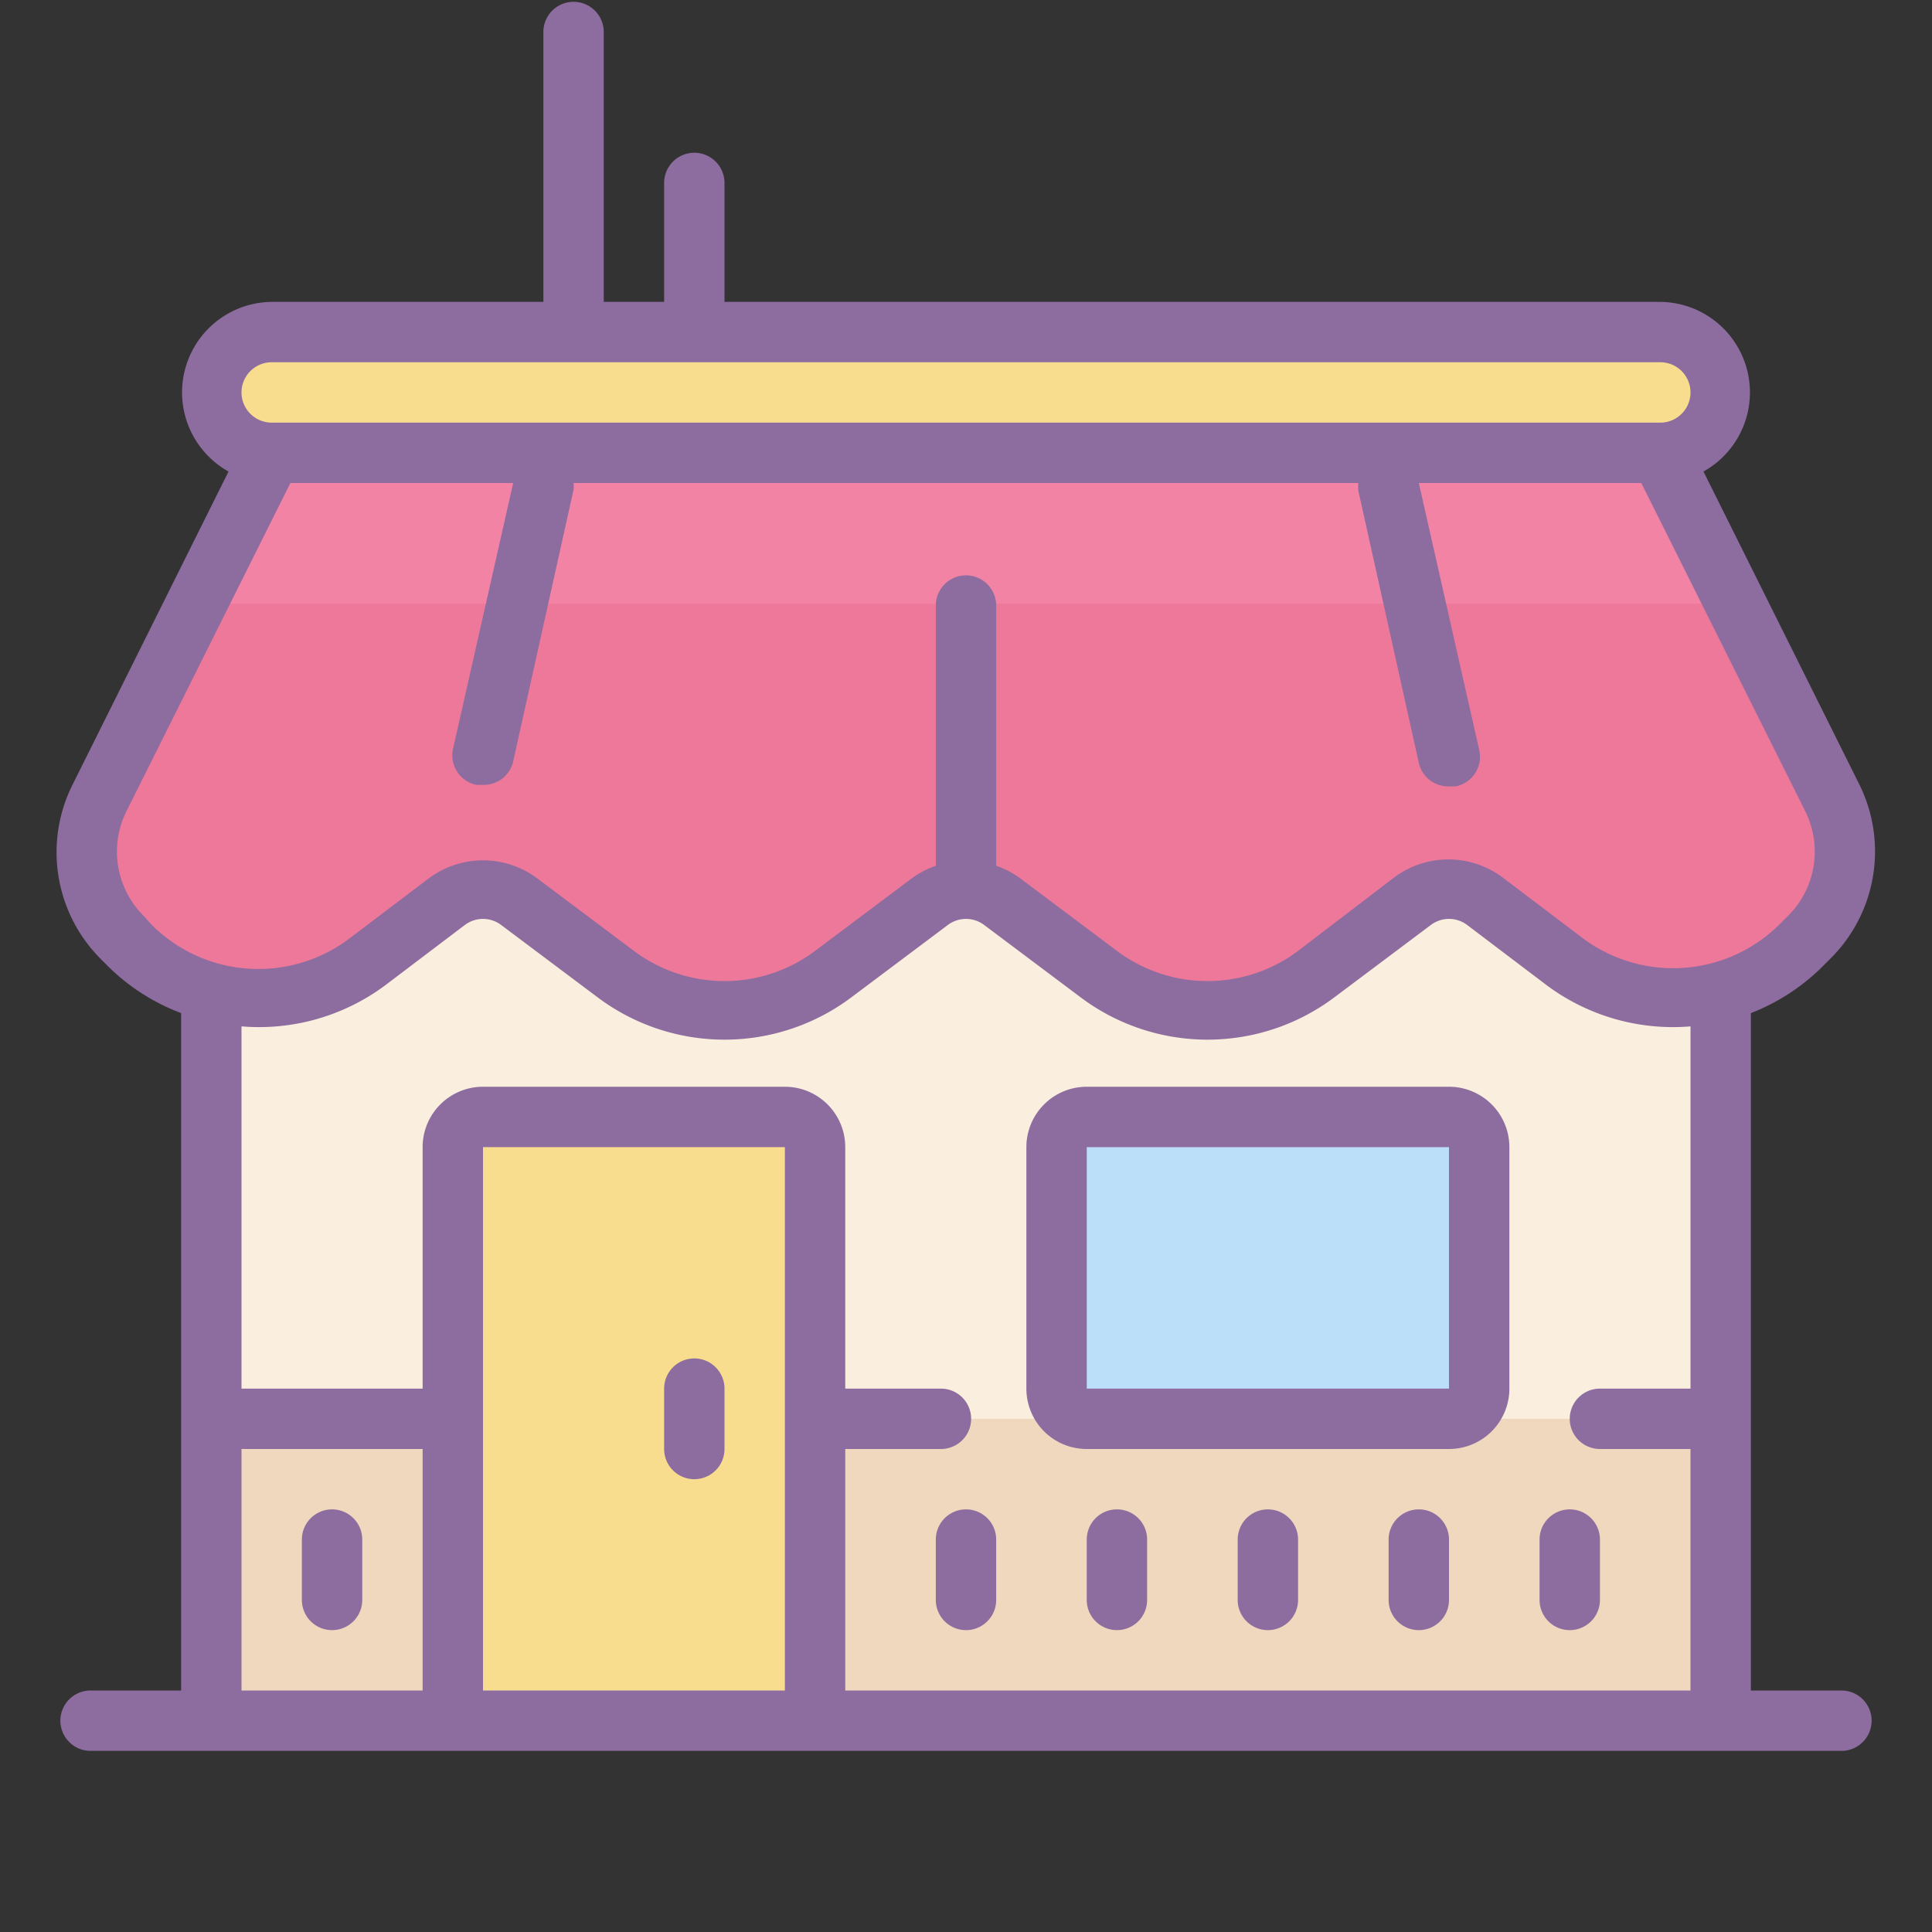 <svg height="256px" width="256px" viewBox="0 0 64 64" xmlns="http://www.w3.org/2000/svg"><rect x="0" y="0" width="64" height="64" fill="#333333" stroke="none"/><path d="M57 34L48.5 30 40.33 33 32.33 30 24.42 33 16 30 7 34 7 57 57 57 57 34z" fill="#faefde"></path><path d="M7 34L15.5 30 23.67 33 31.67 30 39.58 33 48 30 57 34 61 28.17 55 15 9 15 3 29.33 7 34z" fill="#ed7899"></path><path d="M57.28 20L55 15 9 15 6.91 20 57.28 20z" fill="#f283a5"></path><path d="M7 47H57V57H7z" fill="#efd8be"></path><path d="M15 37H27V56H15z" fill="#f9dd8f"></path><path d="M35 37H49V47H35z" fill="#bbdef9"></path><rect ry="2" rx="2" fill="#f9dd8f" y="11" x="7" height="4" width="50"></rect><path d="M61,56H58V33.56A6.89,6.89,0,0,0,60.39,32l.28-.28h0A5,5,0,0,0,61.6,26L56.43,15.62A3,3,0,0,0,55,10H24V6.06a1,1,0,0,0-2,0V10H20V1.06a1,1,0,0,0-2,0V10H9a3,3,0,0,0-1.43,5.62L2.4,26a5,5,0,0,0,.94,5.77l.28.28A6.89,6.89,0,0,0,6,33.56V56H3a1,1,0,0,0,0,2H61a1,1,0,0,0,0-2ZM9,12H55a1,1,0,0,1,0,2H9a1,1,0,0,1,0-2ZM4.75,30.33a3,3,0,0,1-.56-3.46L9.62,16H17l-2,8.84A1,1,0,0,0,15.78,26l.22,0a1,1,0,0,0,1-.78l2-9A1,1,0,0,0,19,16H45a1,1,0,0,0,0,.27l2,9a1,1,0,0,0,1,.78l.22,0A1,1,0,0,0,49,24.84L47,16h7.37l5.43,10.87a3,3,0,0,1-.56,3.46l-.28.28a5,5,0,0,1-6.54.46l-2.64-2a3,3,0,0,0-3.6,0L43,31.5a5,5,0,0,1-6,0l-3.2-2.4a3,3,0,0,0-.8-.42V20.06a1,1,0,1,0-2,0v8.62a3,3,0,0,0-.8.42L27,31.5a5,5,0,0,1-6,0l-3.2-2.4a3,3,0,0,0-3.6,0l-2.64,2A5,5,0,0,1,5,30.61ZM8,48h6v8H8Zm8-10H26V56H16ZM28,56V48h3.17a1,1,0,1,0,0-2H28V38a2,2,0,0,0-2-2H16a2,2,0,0,0-2,2v8H8V34a7,7,0,0,0,4.76-1.36l2.64-2a1,1,0,0,1,1.2,0l3.2,2.4a7,7,0,0,0,8.4,0l3.2-2.4a1,1,0,0,1,1.2,0l3.2,2.4a7,7,0,0,0,8.4,0l3.2-2.4a1,1,0,0,1,1.2,0l2.64,2A7,7,0,0,0,56,34V46H53a1,1,0,0,0,0,2h3v8Z" fill="#8d6c9f"></path><path d="M52 50a1 1 0 0 0-1 1v2a1 1 0 0 0 2 0V51A1 1 0 0 0 52 50zM47 50a1 1 0 0 0-1 1v2a1 1 0 0 0 2 0V51A1 1 0 0 0 47 50zM11 50a1 1 0 0 0-1 1v2a1 1 0 0 0 2 0V51A1 1 0 0 0 11 50zM32 50a1 1 0 0 0-1 1v2a1 1 0 0 0 2 0V51A1 1 0 0 0 32 50zM37 50a1 1 0 0 0-1 1v2a1 1 0 0 0 2 0V51A1 1 0 0 0 37 50zM42 50a1 1 0 0 0-1 1v2a1 1 0 0 0 2 0V51A1 1 0 0 0 42 50zM48 36H36a2 2 0 0 0-2 2v8a2 2 0 0 0 2 2H48a2 2 0 0 0 2-2V38A2 2 0 0 0 48 36zm0 10H36V38H48zM23 45a1 1 0 0 0-1 1v2a1 1 0 0 0 2 0V46A1 1 0 0 0 23 45z" fill="#8d6c9f"></path></svg>